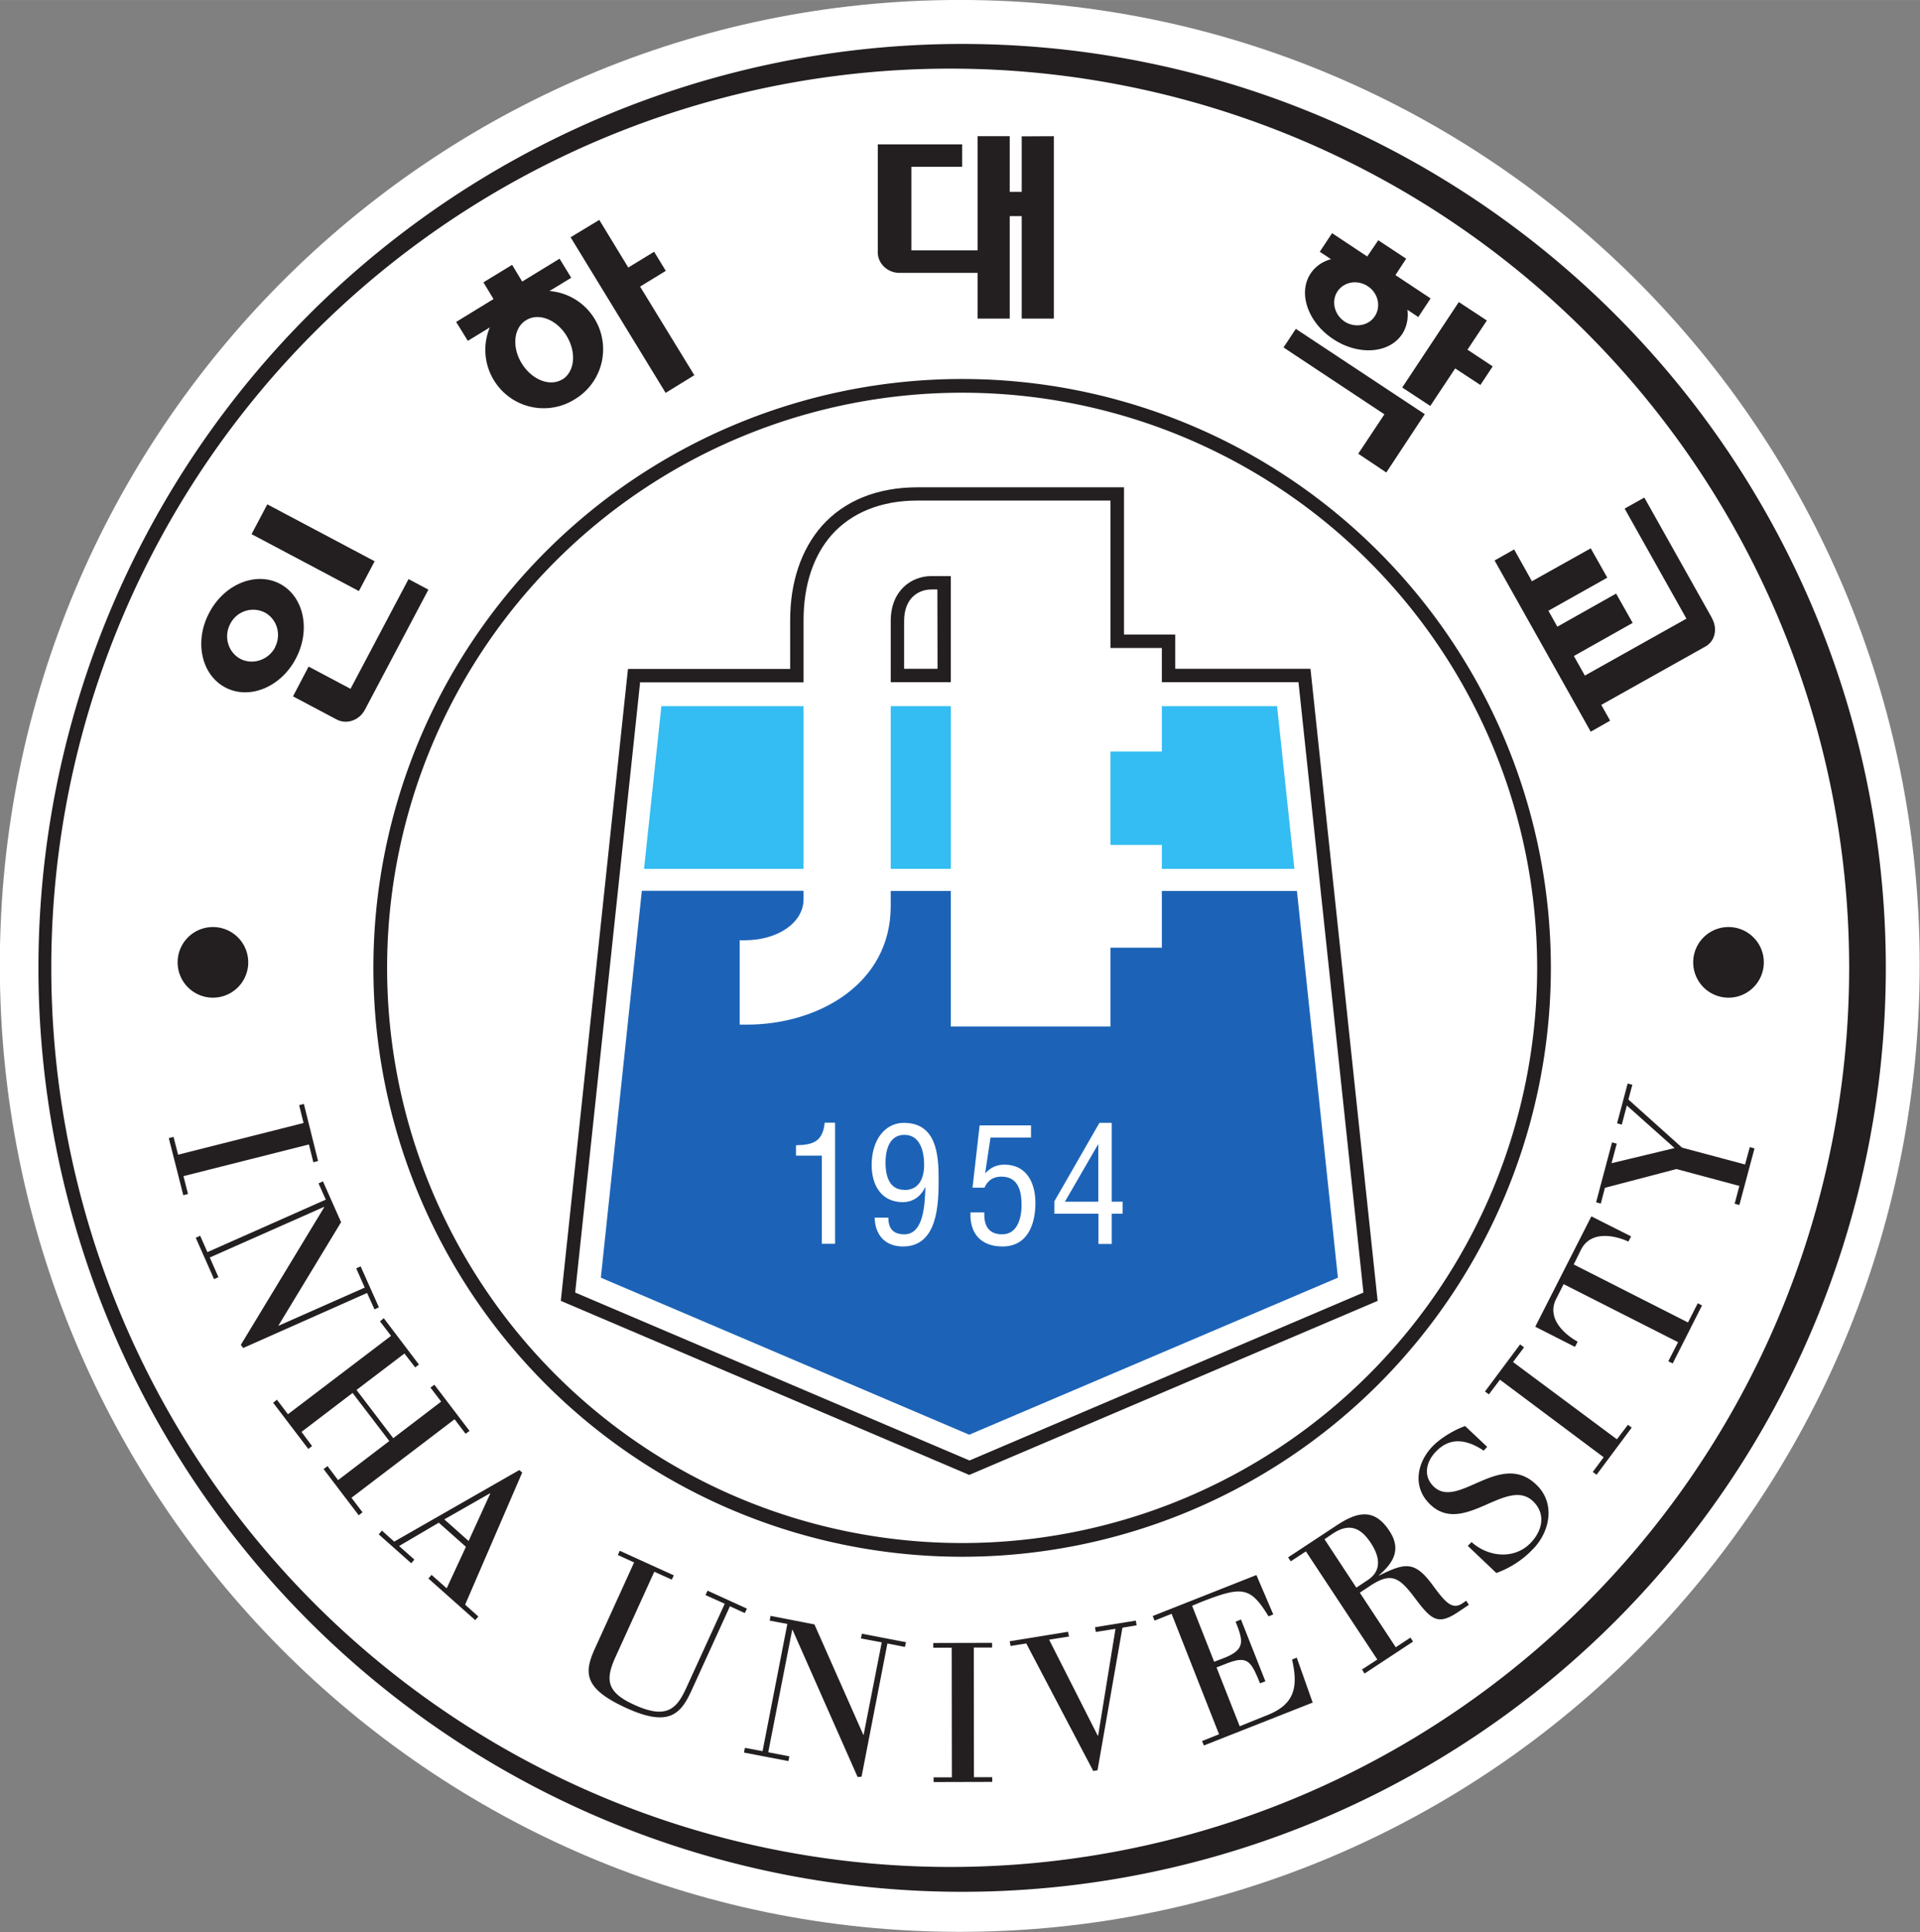 <svg xmlns="http://www.w3.org/2000/svg" width="820.37" height="825.31" viewBox="0 0 217.06 218.36"><rect x="0" y="0" width="217.06" height="218.36" fill="#808080" stroke="none"/><path d="M115.81 139.72c33.67 0 60.9-27.45 60.9-61.32 0-33.81-27.23-61.21-60.9-61.21-33.61 0-60.9 27.4-60.9 61.21 0 33.87 27.29 61.32 60.9 61.32" style="fill:#fff;fill-opacity:1;fill-rule:nonzero;stroke:none;stroke-width:5.334" transform="translate(-97.87 -30.64)scale(1.782)"/><path d="M115.96 135.6a57.03 57.03 0 1 1 0-114.05 57.03 57.03 0 0 1 0 114.05m0-115.62a58.6 58.6 0 1 0 0 117.2 58.6 58.6 0 0 0 0-117.2" style="fill:#231f20;fill-opacity:1;fill-rule:nonzero;stroke:none;stroke-width:.195" transform="translate(-97.87 -30.64)scale(1.782)"/><path d="M115.96 115.06a36.48 36.48 0 1 1 0-72.96 36.48 36.48 0 0 1 0 72.96m0-73.83a37.35 37.35 0 1 0 0 74.7 37.35 37.35 0 0 0 0-74.7M68.43 80.47a2.24 2.24 0 1 0 0-4.48 2.24 2.24 0 0 0 0 4.48m96.15 0a2.24 2.24 0 1 0 0-4.48 2.24 2.24 0 0 0 0 4.48m-90.4 7.95-.28-1.13.3-.08.9 3.62-.3.08-.28-1.13-7.96 2.01.29 1.13-.3.08-.92-3.62.3-.08.29 1.13zm1.41 4.86-.46-1.03.28-.13 1.15 2.59-3.97 6.55v.02l5.47-2.42-.54-1.22.28-.13 1.16 2.6-.28.13-.47-1.04-7.86 3.49-.15-.2 5.29-8.73-.01-.02-7.25 3.21.55 1.25-.28.12-1.16-2.62.28-.13.46 1.04zm7.32 12.81-.68-.89.25-.18 2.23 2.93-.25.18-.7-.92-6.54 4.98.7.92-.24.19-2.23-2.93.25-.19.67.89 3.25-2.48-2.33-3.05-3.24 2.47.67.9-.24.18-2.23-2.93.24-.19.7.92 6.54-4.97-.7-.92.24-.2 2.23 2.94-.24.18-.68-.88-3.04 2.31 2.33 3.06zm-2.98 8.88-.78-.7-.2.24 2.06 1.83.2-.23-.97-.86 2.52-1.48 1.72 1.53-1.22 2.63-.96-.85-.2.23 2.97 2.64.2-.23-.84-.75 3.62-8.38-.18-.16zm4.72-.04-1.54-1.37 2.89-1.65.02.02zm10.5 1.36-1.03-.47.12-.27 3.43 1.56-.13.27-1.11-.5-2.43 5.34c-.67 1.45-.66 2.28 1.16 3.1 2.12.97 2.73.2 3.34-1.16l2.4-5.25-1.22-.55.13-.28 2.5 1.14-.14.28-.94-.43-2.45 5.37c-.7 1.54-1.5 2.28-4.13 1.08-2.7-1.23-2.68-2.23-2-3.74zm9.72 3.9-1.12-.21.06-.3 2.78.54 3.1 7 .02.01 1.15-5.87-1.32-.25.06-.3 2.8.54-.07.3-1.11-.22-1.64 8.45-.25.02-4.13-9.34h-.02l-1.52 7.77 1.34.26-.06.3-2.82-.54.06-.3 1.12.21 1.57-8.06m10.43 1.5h-1.17v-.3l3.73-.01v.3h-1.16l.01 8.22h1.16v.3l-3.72.01v-.3h1.16zm4.73-.27-1 .16-.05-.3 3.7-.6.06.3-1.26.2 3.08 6.08h.03l1.1-6.77-1.25.2-.05-.3 2.59-.42.05.3-.9.15-1.58 9.04-.27.05zm9.22-1.88-1.08.43-.12-.29 6.58-2.6 1.07 2.5-.3.12c-1.16-1.9-1.67-1.93-4.3-.9l-.55.23 1.4 3.55.63-.24c1.34-.53 1.23-1.06.73-2.3l.34-.14 1.55 3.92-.34.13c-.58-1.43-.8-1.78-2.14-1.25l-.62.24 1.47 3.73 1.74-.7c1.76-.69 1.98-1.8 1.58-3.53l.3-.12 1.01 2.85-6.9 2.72-.12-.28 1.08-.43zm13.05 2.9-.97.63.16.26 3.08-2.03-.17-.25-.93.61-2.28-3.46.65-.43c1.31-.87 1.83-.58 2.8.71 1.05 1.4 1.46 1.81 2.72.99l.75-.5-.17-.26-.26.18c-.63.4-1.06-.07-1.84-1.13-1.15-1.58-1.75-1.48-3.42-.65l-.01-.02c.9-.78 1.44-1.63.65-2.82-.99-1.5-2.1-1.17-3.4-.3l-3.02 1.99.17.25.96-.63zm-3.35-7.63.53-.36c1.06-.7 1.78-.36 2.41.6.56.85.72 1.75-.2 2.35l-.72.48zm9.09.42.24-.24c1.06.95 2.67 1.11 3.7.1.73-.72 1.07-1.8.24-2.65-1.67-1.7-4.48 2.28-6.62.11-1.1-1.11-.77-2.67.27-3.7.52-.5 1.3-.97 2-1.22l1.4 1.32-.22.24q-1.8-1.2-3 .03c-.62.61-.88 1.53-.2 2.22 1.56 1.58 4.27-2.39 6.6-.03 1.18 1.2.77 3-.32 4.07a6 6 0 0 1-2.28 1.47zm2.04-10.54-.7.93-.25-.18 2.23-2.99.25.19-.7.93 6.59 4.9.7-.92.24.18-2.23 2.99-.24-.18.69-.93zm4.04-6.06-.48.95c-.57 1.13.37 2.14 1.37 2.7l-.17.33-2.52-1.28 3.56-7 2.52 1.27-.17.33c-1.04-.47-2.42-.63-3 .5l-.47.95 7.25 3.68.62-1.22.27.14-1.86 3.68-.28-.14.62-1.21zm7.16-7.3-4.54 1.19-.26 1-.3-.08 1.01-3.8.3.08-.33 1.24 4-.96-3.03-2.7-.32 1.21-.3-.08.67-2.52.3.07-.25.94 3.4 3.05 4 1.07.3-1.1.3.08-.96 3.59-.3-.08.3-1.13zM90.6 41.26c.79-.5.9-1.72.27-2.76s-1.78-1.49-2.57-1c-.79.47-.92 1.7-.28 2.74s1.79 1.5 2.58 1.01m-4.34.07a3.7 3.7 0 0 1 1.26-5.12 3.7 3.7 0 0 1 5.12 1.21 3.7 3.7 0 0 1-1.26 5.11 3.7 3.7 0 0 1-5.12-1.2" style="fill:#231f20;fill-opacity:1;fill-rule:nonzero;stroke:none;stroke-width:.195" transform="translate(-97.87 -30.64)scale(1.782)"/><path d="m88.05 35.05-.64-1.06-1.82 1.11.64 1.06-2.37 1.45.74 1.2 6.56-4-.74-1.21zm4.89-3.91-1.82 1.1 6.03 9.87 1.82-1.12-3.44-5.62 1.63-1-.74-1.21-1.64 1zm26.8-5.3v3.52h-.76v-3.53h-2.04V37.4h2.04v-6.5h.76v6.5h2.04V25.83z" style="fill:#231f20;fill-opacity:1;fill-rule:nonzero;stroke:none;stroke-width:.195" transform="translate(-97.87 -30.64)scale(1.782)"/><path d="M112.74 27.77h3.22v-1.42h-5.35v6.85c0 .71.62 1.3 1.38 1.3h5.7v-1.43h-4.95zM74.5 59.47l2.66 1.41 3.68-6.96 1.26.67-4.03 7.62c-.36.68-1.17.95-1.8.61l-2.76-1.46zm-3.62-8.4 1-1.89 6.81 3.61-1 1.89zm1.48 7.19c.43-.81.14-1.8-.64-2.22a1.63 1.63 0 0 0-2.19.72c-.43.8-.14 1.8.64 2.22.78.4 1.76.09 2.2-.72zm-3.15 2.53c-1.52-.8-1.98-2.93-1.01-4.74.95-1.81 2.96-2.63 4.48-1.83s1.97 2.93 1.01 4.74c-.95 1.82-2.96 2.64-4.48 1.83m71-23.21c.66.43 1.53.28 1.93-.33.41-.62.21-1.47-.44-1.9-.66-.44-1.52-.29-1.93.33-.4.61-.2 1.47.45 1.9m-2.15-3.04c.81-1.23 2.77-1.37 4.38-.31s2.24 2.92 1.42 4.16c-.82 1.23-2.78 1.37-4.38.3-1.6-1.06-2.24-2.92-1.42-4.15" style="fill:#231f20;fill-opacity:1;fill-rule:nonzero;stroke:none;stroke-width:.195" transform="translate(-97.87 -30.64)scale(1.782)"/><path d="m143.45 34.64.68-1.04-1.77-1.17-.7 1.03-2.23-1.48-.78 1.18 6.25 4.14.78-1.18zm5.8 2.88-1.78-1.17-3.59 5.42 1.78 1.17 1.58-2.38 1.6 1.05.78-1.18-1.6-1.06zm-12.12.53-.78 1.18 6.4 4.24-1.66 2.5 1.78 1.19 2.44-3.7zm17.64 20.75 3.73-2.1-1.05-1.86-3.73 2.1-2.74-4.9-1.24.7 6.1 10.86 1.23-.7z" style="fill:#231f20;fill-opacity:1;fill-rule:nonzero;stroke:none;stroke-width:.195" transform="translate(-97.87 -30.64)scale(1.782)"/><path d="m152.67 56.2 4.22-2.37-1.05-1.86-4.22 2.36" style="fill:#231f20;fill-opacity:1;fill-rule:nonzero;stroke:none;stroke-width:.195" transform="translate(-97.87 -30.64)scale(1.782)"/><path d="m163.54 56.41-4.3-7.66-1.25.7 3.92 6.98-6.62 3.71 1.04 1.86 6.8-3.81c.6-.34.77-1.13.4-1.78m-47.07 53.4-.05.01-.04-.02L91.5 99.21l-.08-.03v-.09l4.1-38.52v-.1h10.38v-3.94c0-2.22.62-4.1 1.8-5.43 1.27-1.41 3.14-2.16 5.42-2.16h12.25v9.35h3.26v2.17h8.67l.01.11 4.1 38.52v.1l-.08.02zm21.6-50.2h-8.58v-2.17h-3.25V48.1h-13.1c-2.54 0-4.63.84-6.06 2.44-1.32 1.5-2.02 3.57-2.02 6v3.08H94.76L90.5 99.7l25.91 11.04 25.91-11.04z" style="fill:#231f20;fill-opacity:1;fill-rule:nonzero;stroke:none;stroke-width:.195" transform="translate(-97.87 -30.64)scale(1.782)"/><path d="M128.63 64.86h-3.26v5.92h3.26v1.52h8.41l-1.1-10.32h-7.31zm-31.75-2.88-1.1 10.32h10.12V61.98z" style="fill:#33bdf2;fill-opacity:1;fill-rule:evenodd;stroke:none;stroke-width:.195" transform="translate(-97.87 -30.64)scale(1.782)"/><path d="M137.2 73.7h-8.57v3.6h-3.26v5h-10.13v-8.6h-3.81v.96c0 4.94-4.6 7.52-9.13 7.52h-.45v-5.35h.3c2.13 0 3.75-1.12 3.75-2.61v-.53H95.64l-2.6 24.54 23.37 9.96 23.39-9.96z" style="fill:#1c63b7;fill-opacity:1;fill-rule:evenodd;stroke:none;stroke-width:.195" transform="translate(-97.87 -30.64)scale(1.782)"/><path d="M115.24 72.3V61.98h-3.81V72.3z" style="fill:#33bdf2;fill-opacity:1;fill-rule:evenodd;stroke:none;stroke-width:.195" transform="translate(-97.87 -30.64)scale(1.782)"/><path d="M114.4 59.61h-2.12v-3.03c0-1.48.93-2 1.73-2h.38zm-.39-5.88c-1.24 0-2.58.89-2.58 2.85v3.88h3.81v-6.73z" style="fill:#231f20;fill-opacity:1;fill-rule:evenodd;stroke:none;stroke-width:.195" transform="translate(-97.87 -30.64)scale(1.782)"/><path d="M105.42 89.83v.66h1.64v5.59h.84V88.4h-.66c-.12 1.2-.73 1.41-1.82 1.43m6.88 2.83c-.99 0-1.2-.93-1.2-1.73 0-.78.23-1.76 1.2-1.76 1.01 0 1.25 1.08 1.25 1.9 0 .8-.29 1.6-1.25 1.6m-.04-4.26c-1.17 0-2.04 1.05-2.04 2.68 0 1.25.6 2.35 1.98 2.35.55 0 1.11-.29 1.41-.94h.02c-.04.82-.03 2.98-1.33 2.98-.72 0-1.02-.37-1.02-1.06h-.87c.03 1.1.66 1.83 1.8 1.83 2.2 0 2.26-2.67 2.26-4.27 0-1.58-.15-3.57-2.21-3.57m6.4 2.65c-.53 0-.88.18-1.24.55l.34-2.27h2.57v-.77h-3.26l-.45 3.95h.76q.3-.7 1.07-.7c1.08 0 1.28.93 1.28 1.8 0 .96-.33 1.86-1.23 1.86-.87 0-1.17-.57-1.13-1.39h-.88c-.06 1.35.68 2.16 2.03 2.16 1.59 0 2.09-1.4 2.09-2.76 0-1.25-.54-2.42-1.95-2.43m5.94 2.35h-2.12l2.12-3.66zm.85 0v-5h-.78l-2.86 4.98v.78h2.8v1.92h.84v-1.92h.69v-.76z" style="fill:#fff;fill-opacity:1;fill-rule:nonzero;stroke:none;stroke-width:.195" transform="translate(-97.87 -30.64)scale(1.782)"/></svg>